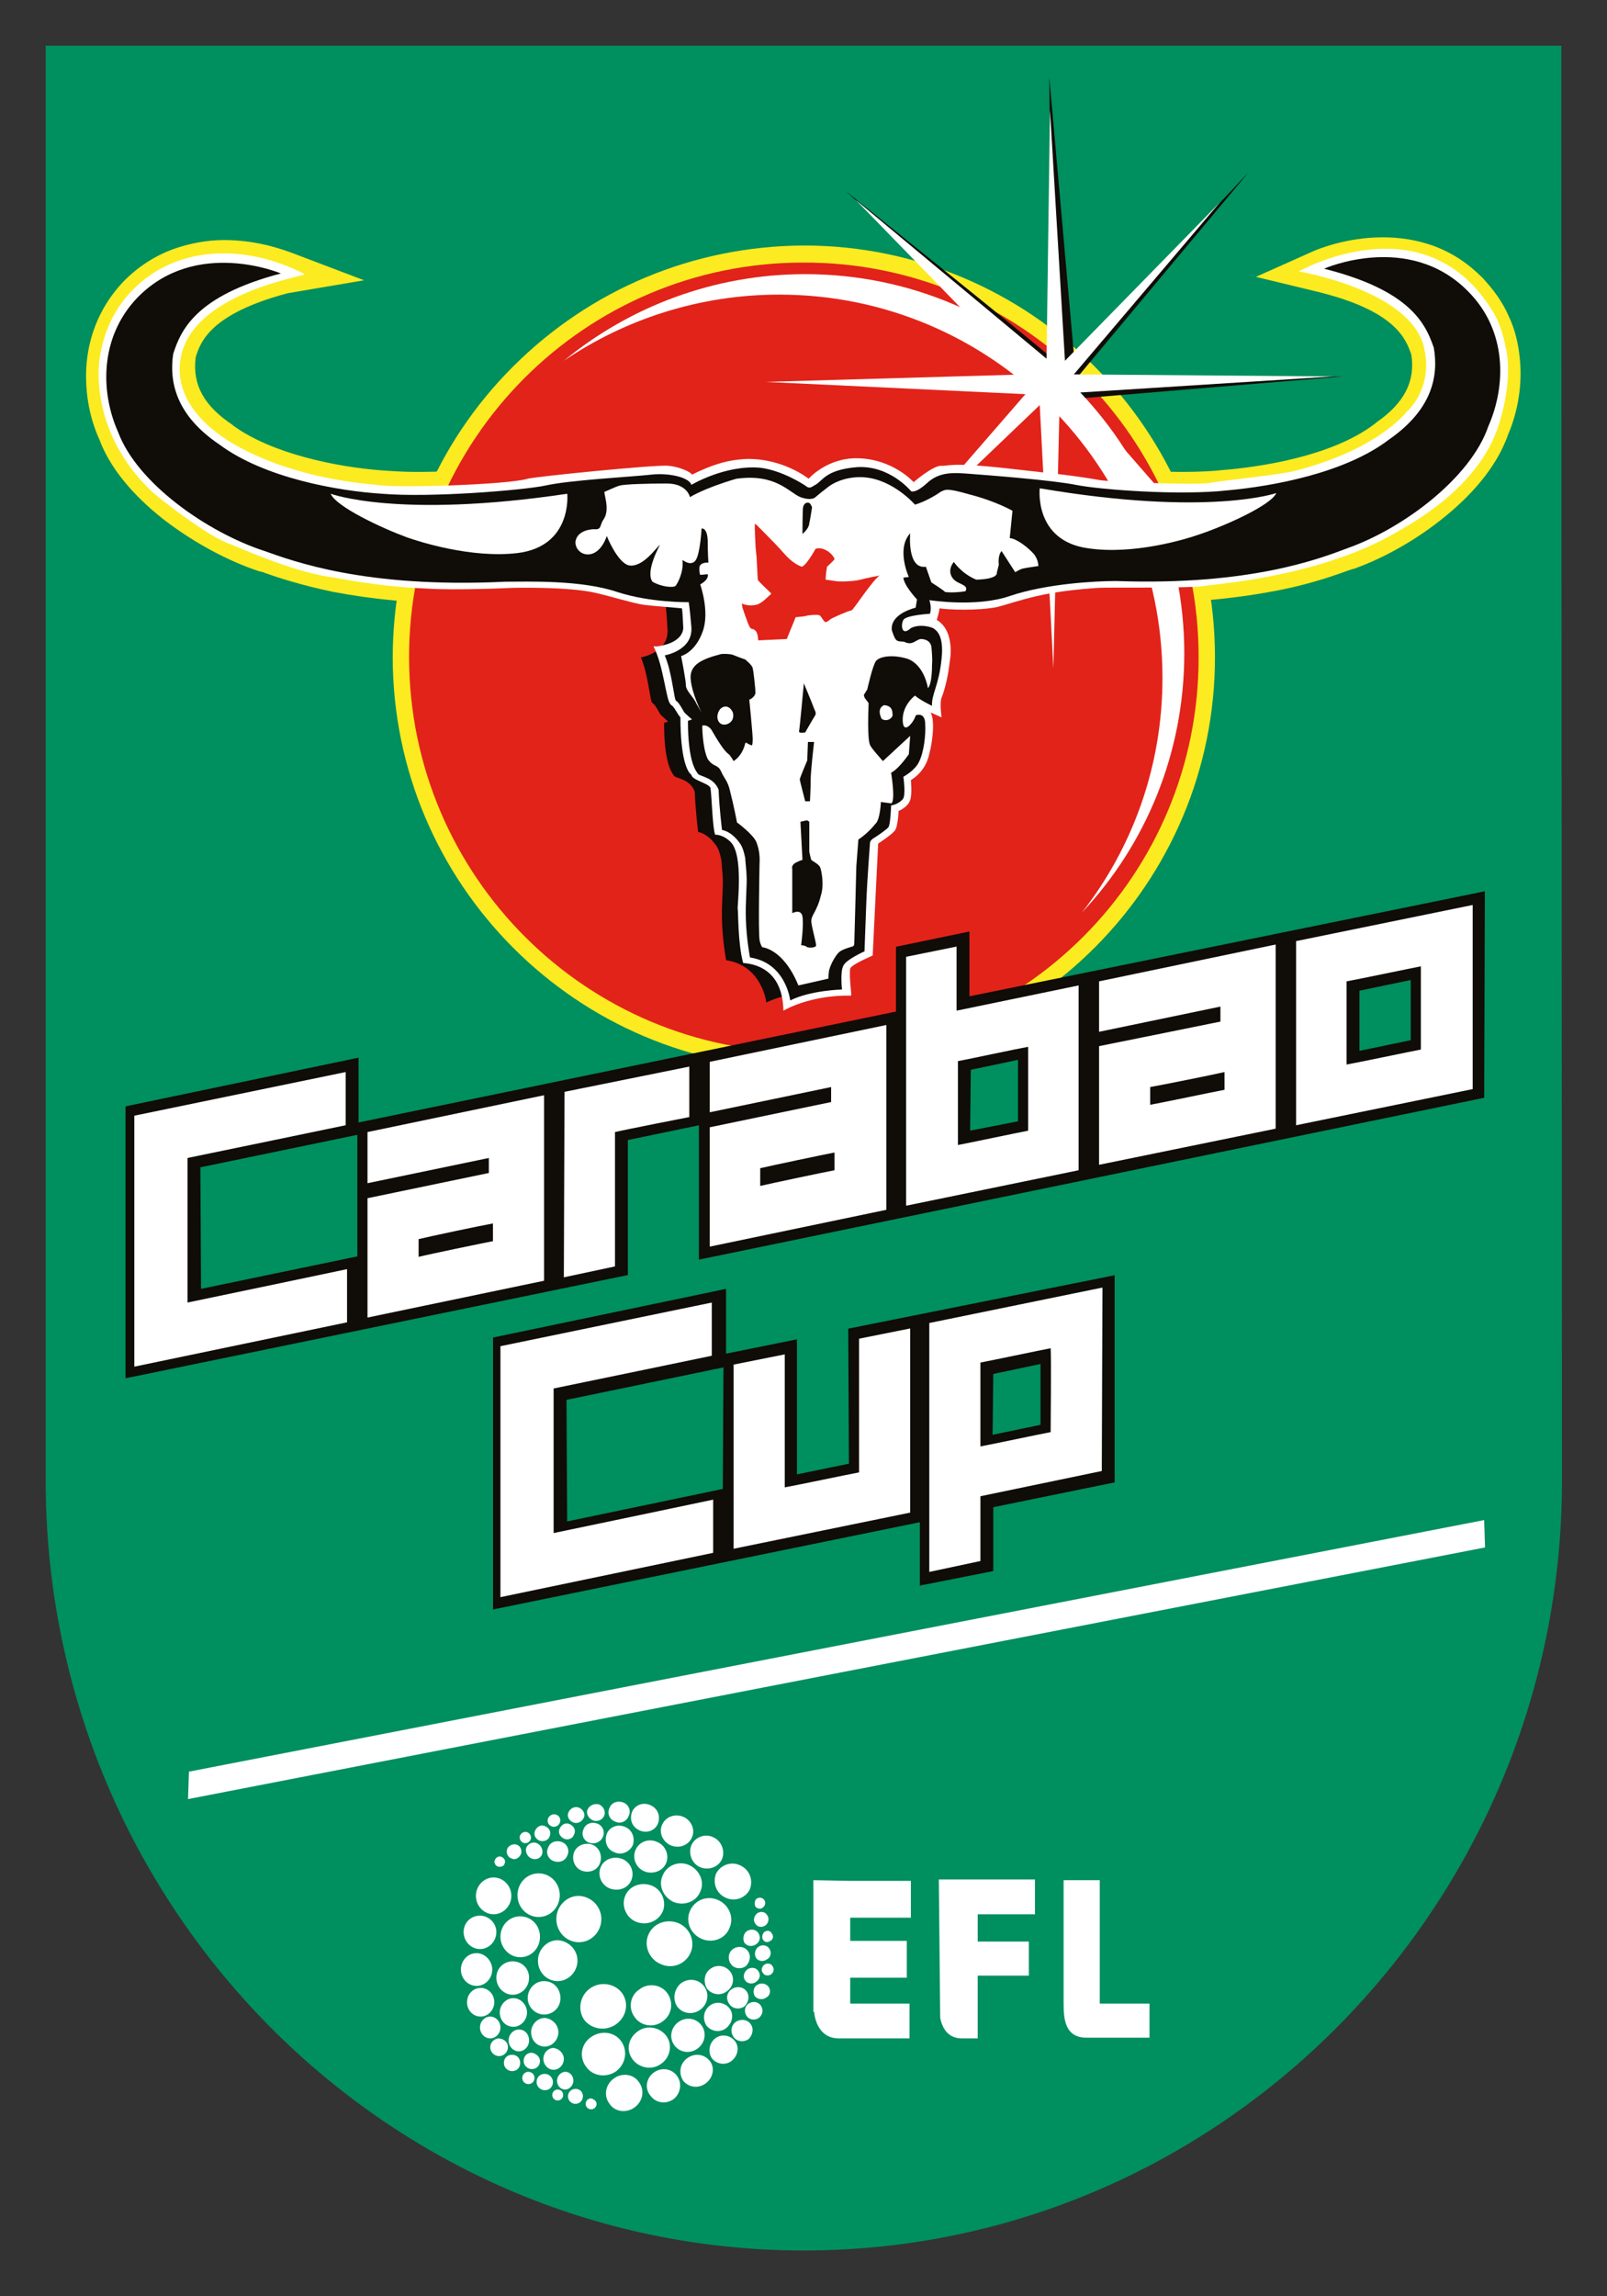 <?xml version="1.0" encoding="utf-8"?>
<!-- Generator: Adobe Illustrator 27.7.0, SVG Export Plug-In . SVG Version: 6.00 Build 0)  -->
<svg version="1.1" id="Layer_1" xmlns="http://www.w3.org/2000/svg" xmlns:xlink="http://www.w3.org/1999/xlink" x="0px" y="0px"
	 viewBox="0 0 235.7 336.7" style="enable-background:new 0 0 235.7 336.7;" xml:space="preserve">
<rect x="0" y="0" width="235.7" height="336.7" fill="#333333" stroke="none"/>
<style type="text/css">
	.st0{fill:#008F5E;}
	.st1{fill:#FCEB20;}
	.st2{fill:#E2231A;}
	.st3{fill:#100C08;}
	.st4{fill:#FFFFFF;}
	.st5{fill:none;stroke:#100C08;stroke-width:0.174;stroke-miterlimit:10;}
	.st6{fill:none;stroke:#FFFFFF;stroke-miterlimit:10;}
</style>
<g>
	<g>
		<path class="st0" d="M229,18.5l0-11.8H6.7v11.8c0,29.5,0,197.8,0,198.6C6.7,279.3,56.5,330,117.9,330
			c61.3,0,111.2-50.7,111.2-112.9C229.1,216,229,47.3,229,18.5"/>
	</g>
	<g>
		<path class="st1" d="M111.2,139.1c2.1,0.6,3.9,1.9,5,3.9c0.3,0.6,0.6,1.2,0.7,1.7c1.9-0.7,4-0.9,5.3-1c0-0.1,0-0.1,0-0.2
			c0-1.6,0.2-2.3,0.4-2.7l0,0c0.3-0.6,1-1.2,2.2-1.9c0.3-0.2,0.5-0.3,0.8-0.4c0.1-1.7,0.2-5.6,0.3-7.3c0.1-2.3,0.5-7.6,0.5-7.9
			c0-0.4,0.3-1.1,0.9-1.5l0,0c0.9-0.6,1.7-1.1,1.9-1.4c0.1-0.4,0.2-1.5,0.2-2.5l0-1.2l1.1-0.1c0.1,0,0.5-0.1,0.7-0.3
			c0.1-0.4,0-1.5-0.1-2.4l-0.1-0.9l0.8-0.4c0.4-0.2,1.4-0.9,1.8-1.7c0.4-0.9,0.7-2.5,0.8-4c-0.5,0.5-1,0.7-1.5,0.7
			c-0.4,0-1.6-0.2-1.7-2.2c-0.2-2.9,2.2-4.7,2.3-4.8l0.8-0.6l0.8,0.7c0.2,0.2,0.4,0.3,0.7,0.5c0.1-0.2,0.1-0.5,0.2-0.8
			c0.3-1,0.7-2.3,0.9-4.3l0,0c0.3-2.5-0.3-3-0.6-3.2c0,0,0,0-0.1-0.1c-0.2-0.1-0.6-0.2-1-0.2c-0.3,0-0.6,0.1-0.8,0.2
			c-0.5,0.4-1,0.6-1.5,0.6c-0.6,0-1.1-0.3-1.4-0.8c-0.5-0.8-0.3-2,0-2.7l0,0c0.4-0.7,1.2-1.1,3-1.4c0.3,0,0.6-0.1,0.8-0.1
			c0-0.2-0.1-0.3-0.1-0.3l-1-2.2l2.4,0.4c0,0,2.1,0.3,4.7,0.3c2.6,0,4.8-0.3,6.5-0.9c5.9-2.1,13.7-2.3,16-2.3h0h0
			c1.4,0,2.9,0.1,4.2,0.1c16.1,0,25-3.2,28.8-4.6c0.2-0.1,0.3-0.1,0.4-0.2l0,0c4-1.4,8.4-3.9,12.1-6.9c3.9-3.3,6.8-6.9,7.9-10.2l0,0
			l0,0c2.1-4.9,2.6-12.6-2.9-18.2c-3-3.1-6.9-4.6-11.4-4.6c-1.6,0-3.1,0.2-4.3,0.4c3.8,1.3,6.7,2.8,8.8,4.8c2.4,2.2,3.3,4.4,4,6.4
			l0,0.1l0,0.1c0.4,2.6,0.2,5-0.7,7.3c-1.1,2.7-3.2,5.2-6.3,7.4c-7.4,5.7-19.4,7.3-24.3,7.7c-1.9,0.2-4.2,0.3-6.8,0.3
			c-6.1,0-13.1-0.6-15.9-1.1c-2.8-0.5-9.6-1.1-13.3-1.4c-0.8-0.1-1.5-0.1-1.9-0.2c-0.8-0.1-1.5-0.1-2.2-0.1c-1.5,0-2.5,0.3-3.4,1.2
			l0,0c-1.1,1-2,1.5-2.9,1.5c-0.5,0-0.9-0.2-1.2-0.5l0,0c0,0-2.5-3-6.3-3c-0.2,0-0.4,0-0.6,0c-3,0.2-3.9,1-4.6,1.7
			c-0.3,0.3-0.7,0.6-1.2,0.9c-0.4,0.2-0.8,0.4-1.3,0.4c-0.6,0-1-0.3-1.3-0.5c-0.2-0.1-3-1.9-6-2.4c-0.3,0-0.7,0-1,0
			c-4.4,0-8.3,2.3-8.4,2.3l-1.5,0.9l-0.4-1.5c-0.3-0.3-1.5-0.7-3.4-0.7c-0.4,0-0.8,0-1.1,0.1c-0.8,0.1-2.2,0.2-3.9,0.3
			c-3.8,0.3-9.1,0.7-11.5,1.2c-2.7,0.6-11.7,1.4-19.1,1.4c-2,0-3.8-0.1-5.2-0.2c-2.3-0.2-7-0.6-12.1-2c-5.1-1.3-9.3-3.2-12.4-5.5
			c-3.1-2.1-5.3-4.5-6.5-7.3c-0.9-2.2-1.2-4.7-0.8-7.3l0-0.1l0-0.1c0.6-2.1,1.5-4.3,3.9-6.5c2.1-1.9,4.9-3.6,8.7-4.9
			c-1.2-0.2-2.5-0.4-4-0.4c-4.7,0-8.6,1.6-11.7,4.8c-5.4,5.7-4.7,13.3-2.5,18.2l0,0l0,0c1.2,3.2,4.1,6.8,8.3,10
			c3.8,2.9,8.3,5.4,12.4,6.7l0,0c0.2,0.1,0.5,0.2,0.7,0.3c4,1.4,12.4,4.3,27.6,4.3c2.1,0,4.3-0.1,6.5-0.2l0.1,0c0.3,0,0.6,0,0.9,0
			c0.7,0,1.5,0,2.5,0c5.9,0,10.3,0.5,13.5,1.6c4.2,1.4,9,1.4,9.9,1.4h0.2l0.6,0l0.4,0.5c0.2,0.3,0.3,0.6,0.3,1.1
			c0.1,0.6,0.2,1.7,0.3,3.2c0.2,1.9-0.7,3.5-2.4,4.6c-0.4,0.2-0.7,0.4-1.1,0.5c0.1,0.3,0.2,0.7,0.3,1.1c0.3,1,0.4,2,0.6,2.9
			c0.1,0.4,0.2,0.8,0.2,1.1c0.4,0.4,0.7,0.9,0.9,1.3c0.1,0.2,0.2,0.3,0.3,0.4c0.2,0.2,0.6,0.5,0.8,0.7l2,1.4l-2.1,0.7
			c0,2.3,0.3,4.8,1.1,6c0.1,0,0.2,0.1,0.3,0.1c0.8,0.3,2.4,0.9,3,2.7l0.1,0.2l0,0.2c0.1,1.9,0.3,3.9,0.4,5c1.3,0.6,2.1,1.7,2.4,2
			c0.7,0.9,1,2,1.1,2.8l0,0.1c0,0.1,0,0.4,0.1,0.8c0.1,0.6,0.1,1.4,0.2,1.7l0,0c0.1,0.6,0,1.5,0,2.7c-0.1,1.2-0.1,2.6-0.1,3.9
			C110.8,136.4,111.1,138.2,111.2,139.1 M114.9,148.4l-0.2-1.8c0-0.2-0.6-4.5-4.8-5.2l-0.9-0.1l-0.2-0.9c0-0.1-0.6-2.8-0.6-5.8
			c0-1.4,0-2.9,0.1-4.1c0-1,0.1-1.8,0.1-2.3c0-0.3-0.1-1.1-0.2-1.7c0-0.3-0.1-0.6-0.1-0.8c-0.1-0.8-0.3-1.3-0.6-1.6l-0.1-0.1l0-0.1
			c-0.2-0.3-0.9-1.1-1.7-1.2l-0.9-0.2l-0.1-0.9c0-0.1-0.3-3.1-0.5-5.8c-0.2-0.5-0.7-0.7-1.4-1c-0.5-0.2-0.9-0.3-1.2-0.7l0,0
			c-0.5-0.6-1.8-2.2-1.8-8.6v-0.2c-0.1-0.1-0.1-0.1-0.2-0.2l0,0c-0.2-0.2-0.3-0.5-0.5-0.8c-0.1-0.2-0.4-0.7-0.5-0.8l-0.3-0.2
			l-0.2-0.3c-0.2-0.3-0.3-0.8-0.5-1.9c-0.1-0.8-0.3-1.8-0.6-2.7l0,0c-0.2-0.9-0.6-2-0.6-2l-0.6-1.5l1.6-0.2c0.1,0,0.9-0.2,1.6-0.6
			c1.1-0.7,1.2-1.6,1.2-2.2c-0.1-1.2-0.2-1.9-0.2-2.4c-1.9-0.1-6-0.3-9.8-1.6l0,0c-2.9-1-7-1.4-12.7-1.4c-0.9,0-1.8,0-2.4,0
			c-0.3,0-0.6,0-0.9,0c-2.2,0.1-4.4,0.2-6.6,0.2c-6.7,0-13-0.6-18.6-1.7c-4.7-0.9-7.9-2.1-9.9-2.7c-0.3-0.1-0.5-0.2-0.7-0.2
			c-4.4-1.4-9.2-4-13.2-7.1c-3.2-2.5-7.3-6.4-9.1-11.1c-1.4-3.2-2.1-6.8-1.8-10.3c0.4-4.1,2-7.8,4.8-10.7c1.9-2,4.2-3.5,6.7-4.4
			c2.1-0.8,4.4-1.1,6.8-1.1c5,0,8.8,1.6,9,1.7l3.4,1.4l-3.5,0.9c-12.5,3.3-14.1,8.2-14.9,10.9c-0.7,4.8,1.3,8.7,6.2,12l0.1,0
			c5.9,4.4,15.8,6.4,23.1,6.9l0,0c1.4,0.1,3.1,0.2,5,0.2c7,0,16-0.8,18.6-1.4c2.5-0.5,7.9-0.9,11.8-1.2c1.6-0.1,3-0.2,3.8-0.3
			c0.5-0.1,0.9-0.1,1.4-0.1c0.7,0,3.4,0.1,4.9,1.2c1.6-0.8,5-2.2,8.7-2.2c0.4,0,0.9,0,1.3,0.1l0.1,0c3.5,0.5,6.6,2.5,7,2.8l0,0l0,0
			c0.2-0.1,0.4-0.3,0.7-0.5c0.9-0.9,2.2-2,6.1-2.3c0.3,0,0.5,0,0.8,0c3.9,0,6.7,2.4,7.8,3.4c0.2-0.1,0.5-0.3,0.9-0.7
			c1.8-1.7,3.7-1.9,5.1-1.9c0.8,0,1.6,0.1,2.4,0.1h0c0.5,0,1.1,0.1,1.9,0.2c3.7,0.3,10.6,0.9,13.5,1.5c2.3,0.4,8.9,1,15.4,1
			c2.5,0,4.7-0.1,6.5-0.3l0,0c4.6-0.4,16.1-1.9,23-7.2l0.1,0c4.8-3.3,6.8-7.3,6-12.1c-0.9-2.7-2.6-7.5-15.1-10.6l-3.6-0.9l3.4-1.5
			c0.2-0.1,4.2-1.8,9.3-1.8c2.4,0,4.6,0.4,6.6,1.1c2.5,0.9,4.7,2.3,6.6,4.3c1.5,1.5,2.7,3.2,3.5,5.1c0.8,1.7,1.3,3.6,1.5,5.5
			c0.4,3.4-0.2,7.1-1.6,10.3c-1.7,4.8-5.6,8.7-8.7,11.2c-3.9,3.2-8.6,5.9-12.8,7.4c-0.1,0.1-0.3,0.1-0.4,0.2
			c-2,0.7-5.3,1.9-10.2,2.9c-5.8,1.2-12.4,1.8-19.5,1.8h0c-1.4,0-2.8,0-4.3-0.1c-1.6,0-9.5,0.2-15.1,2.2c-2,0.7-4.4,1-7.3,1
			c-1.3,0-2.5-0.1-3.4-0.2c0,0.3-0.1,0.6-0.2,0.9l-0.2,0.6c0.2,0.1,0.4,0.3,0.5,0.4c0,0,0,0,0,0c0.8,0.7,1.8,2,1.4,5.4
			c-0.2,2.3-0.7,3.8-1,4.8c-0.2,0.8-0.4,1.3-0.4,1.8l0.1,2.1l-1.5-0.7c0.2,0.4,0.3,0.8,0.3,1.4c0,1.5-0.2,4.4-1.1,6.1l0,0
			c-0.5,1.1-1.5,1.8-2.1,2.3c0,0.2,0,0.5,0.1,0.7c0.1,1.4-0.1,2.2-0.5,2.7c-0.4,0.5-1,0.9-1.4,1.1c0,0.2,0,0.4,0,0.6
			c-0.1,1.6-0.3,2.1-0.6,2.4c-0.3,0.4-1.1,1-2.4,1.8c-0.1,1.2-0.4,5.6-0.5,7.5c-0.1,2.2-0.3,8-0.3,8.1l0,0.8l-0.7,0.3
			c-1.1,0.5-2.2,1.2-2.5,1.5c-0.1,0.4-0.2,1.7,0,2.8l0.1,1.4l-1.4,0c0,0-4.3,0.1-7,1.4L114.9,148.4z"/>
	</g>
	<g>
		<path class="st1" d="M133.2,91.1c-0.1,0.1-0.1,0.3-0.1,0.5c0,0,0.1,0,0.1-0.1l0.2-0.2l0.3-0.1c0.5-0.2,1-0.3,1.6-0.3
			c0.1,0,0.1,0,0.2,0l0.1-0.3l0,0c-0.3,0-0.5,0.1-0.7,0.1C133.7,90.8,133.3,91,133.2,91.1 M133.9,103.2c-0.4,0.5-0.8,1.3-0.7,2.3v0
			c0,0,0,0,0,0l1.2-1.2L133.9,103.2z M113,137.7c2.1,0.8,3.8,2.4,4.9,4.4c0.1,0.1,0.1,0.2,0.2,0.3c0.8-0.2,1.6-0.3,2.3-0.4
			c0.1-0.8,0.2-1.4,0.5-2l0,0c0.5-1,1.3-1.8,2.8-2.6c0.1-1.8,0.2-4.8,0.2-6.2c0.1-2.2,0.5-7.4,0.5-7.9c0.1-1.1,0.7-2.2,1.7-2.9
			l0.1-0.1c0.5-0.3,0.9-0.6,1.2-0.8c0-0.4,0.1-0.9,0.1-1.5l0.1-2.9l1.7-0.1c0-0.2,0-0.4-0.1-0.5l-0.3-2.2l2-1.1
			c0.3-0.2,0.9-0.6,1-0.8c0.1-0.1,0.1-0.3,0.2-0.5c-1.4-0.3-2.7-1.6-2.8-3.9c-0.2-3.9,2.8-6.2,3.2-6.4l2.1-1.5l0.2,0.2
			c0.1-0.5,0.2-1.1,0.3-1.8l0-0.1c0.1-0.5,0.1-0.8,0.1-1.1c-0.7,0.4-1.4,0.6-2.1,0.6c-1.3,0-2.4-0.7-3.1-1.8c-0.9-1.5-0.6-3.4,0-4.6
			l0,0c0.6-1.1,1.6-1.6,2.8-2l-1.7-3.5l6,0.9c0,0,2,0.3,4.4,0.3c2.4,0,4.3-0.3,5.8-0.8c6.2-2.2,14.3-2.4,16.6-2.4h0.1l0.1,0
			c1.4,0,2.8,0.1,4.2,0.1c15.8,0,24.4-3.2,28.1-4.5l0,0c0.1-0.1,0.3-0.1,0.4-0.2l0,0c3.8-1.3,8-3.7,11.5-6.6c3.7-3,6.3-6.3,7.3-9.3
			l0-0.1l0-0.1c1.9-4.3,2.3-11.2-2.5-16c-1.7-1.7-3.6-2.9-5.9-3.5c0.6,0.4,1.1,0.8,1.6,1.3c2.7,2.5,3.8,5.1,4.6,7.3l0.1,0.2l0,0.2
			c0.5,2.9,0.2,5.8-0.8,8.3c-1.2,3.1-3.6,5.9-7,8.2c-3.4,2.6-8,4.7-13.8,6.1c-4.5,1.2-8.7,1.7-11.5,1.9c-1.9,0.2-4.3,0.3-7,0.3
			c-6.2,0-13.4-0.6-16.2-1.1c-2.7-0.5-9.5-1.1-13.1-1.4c-0.8-0.1-1.5-0.1-1.9-0.2c-0.8-0.1-1.5-0.1-2.1-0.1c-1.1,0-1.6,0.2-2,0.7
			l-0.1,0.1c-1,0.8-2.4,2-4.1,2c-1.1,0-2-0.4-2.7-1.2l-0.1-0.1c-0.1-0.1-2.1-2.3-4.8-2.3c-0.1,0-0.3,0-0.4,0
			c-2.4,0.2-2.9,0.6-3.4,1.2c-0.4,0.4-0.9,0.8-1.6,1.2c-0.4,0.2-1.2,0.7-2.2,0.7c-1.2,0-2-0.6-2.4-0.9c-0.2-0.1-2.6-1.7-5.1-2.1
			c-0.2,0-0.5,0-0.8,0c-3.8,0-7.4,2-7.4,2.1L99.2,76l-0.8-3.1c-0.4-0.1-1-0.2-1.8-0.2c-0.3,0-0.6,0-0.9,0.1
			c-0.8,0.1-2.3,0.2-3.9,0.3c-3.8,0.3-9,0.7-11.2,1.2c-2.8,0.6-11.9,1.4-19.5,1.4c-2.1,0-3.9-0.1-5.4-0.2c-2.4-0.2-7.2-0.6-12.4-2
			c-5.3-1.4-9.7-3.3-13-5.8c-3.4-2.3-5.8-5-7.1-8.1c-1.1-2.6-1.4-5.4-1-8.3l0-0.2l0.1-0.2c0.7-2.2,1.7-4.8,4.4-7.3
			c0.5-0.5,1-0.9,1.6-1.3c-2.2,0.7-4.2,1.9-5.8,3.6c-4.7,5-4.1,11.8-2.2,16.1l0,0.1l0,0.1c1.1,2.9,3.8,6.2,7.6,9.2
			c3.6,2.8,7.9,5.1,11.8,6.4l0,0c0.2,0.1,0.5,0.2,0.7,0.3c3.9,1.4,12.1,4.2,27,4.2c2.1,0,4.2-0.1,6.4-0.2l0.1,0c0.3,0,0.5,0,0.9,0
			c0.7,0,1.6,0,2.5,0c6.1,0,10.8,0.5,14.1,1.6c3.9,1.3,8.5,1.4,9.3,1.4h0.1l1.6,0l1,1.3c0.6,0.7,0.6,1.4,0.7,2.1
			c0.1,0.6,0.2,1.7,0.3,3.2c0.2,2.6-0.9,4.8-3.2,6.3c0.2,0.9,0.4,1.8,0.5,2.6c0,0.2,0.1,0.4,0.1,0.5c0.4,0.4,0.6,0.9,0.8,1.2
			c0,0,0.1,0.1,0.1,0.2c0.1,0.1,0.3,0.2,0.4,0.4l5.1,3.6l-4.3,1.5c0.1,1.7,0.3,2.6,0.5,3c1.1,0.4,2.9,1.4,3.7,3.7l0.2,0.4l0,0.5
			c0.1,1.4,0.2,2.8,0.3,3.9c1.1,0.7,1.8,1.6,2.1,2c1,1.3,1.3,2.7,1.5,3.7l0,0.2c0,0.1,0,0.4,0.1,0.8c0.1,0.6,0.1,1.4,0.2,1.7l0,0.1
			c0.1,0.8,0,1.7,0,2.9c-0.1,1.2-0.1,2.5-0.1,3.8C112.7,135.7,112.8,136.8,113,137.7 M113.3,151.4l-0.4-4.6c0-0.1-0.1-0.9-0.6-1.7
			c-0.6-1-1.4-1.6-2.6-1.8l-2.2-0.3l-0.4-2.2c0-0.1-0.6-3-0.7-6.1c0-1.5,0-3,0.1-4.2c0-0.8,0.1-1.7,0.1-2.1c0-0.4-0.1-1.1-0.2-1.7
			l0-0.1c0-0.3,0-0.5-0.1-0.6c-0.1-0.5-0.2-0.6-0.2-0.7l-0.1-0.2l-0.1-0.1c-0.1-0.1-0.3-0.3-0.4-0.4l-2.3-0.4l-0.3-2.4
			c0-0.3-0.3-2.6-0.4-5.1c-0.1,0-0.1-0.1-0.2-0.1c-0.6-0.2-1.4-0.5-2.1-1.3l0,0c-0.3-0.4-0.9-1.1-1.4-2.8c-0.5-1.6-0.8-3.8-0.8-6.5
			c-0.2-0.2-0.3-0.5-0.4-0.7c-0.1-0.1-0.1-0.2-0.2-0.3l-0.5-0.3l-0.4-0.8c-0.3-0.6-0.4-1.2-0.6-2.5c-0.1-0.8-0.3-1.7-0.5-2.6l0-0.1
			c-0.1-0.6-0.4-1.4-0.5-1.7l-1.5-3.7l3.9-0.6c0.2,0,0.6-0.2,0.9-0.4c0.2-0.1,0.3-0.2,0.3-0.2s0,0,0-0.2c0-0.3,0-0.5-0.1-0.7
			c-2.3-0.2-5.5-0.6-8.6-1.6l0,0c-2.7-0.9-6.6-1.3-12.1-1.3c-0.9,0-1.7,0-2.4,0c-0.3,0-0.6,0-0.8,0c-2.3,0.1-4.5,0.2-6.6,0.2
			c-6.9,0-13.2-0.6-19-1.7c-4.8-1-8.1-2.1-10.1-2.8l0,0c-0.2-0.1-0.5-0.2-0.7-0.2c-4.6-1.5-9.6-4.2-13.8-7.4
			c-3.4-2.6-7.8-6.8-9.7-11.9c-1.6-3.5-2.2-7.4-1.9-11.2c0.4-4.5,2.2-8.6,5.3-11.9c2.1-2.2,4.7-3.9,7.5-4.9c2.3-0.8,4.8-1.3,7.4-1.3
			c5.3,0,9.3,1.7,9.7,1.8l10.8,4.1l-11.2,1.9c-11.3,3-12.8,7.1-13.5,9.4c-0.5,4,1.2,7.1,5.4,9.9l0.1,0.1c5.6,4.1,15.1,6.1,22.1,6.6
			l0.1,0c1.3,0.1,2.9,0.2,4.8,0.2c6.8,0,15.7-0.8,18.2-1.3c2.6-0.5,8.1-1,12-1.3h0c1.6-0.1,3-0.2,3.7-0.3c0.5-0.1,1.1-0.1,1.6-0.1
			c1,0,3.2,0.1,5,1c2-0.9,5.1-1.9,8.6-1.9c0.5,0,1,0,1.5,0.1l0.2,0c2.7,0.4,5.1,1.6,6.5,2.4c0.5-0.4,1.1-0.9,2-1.3
			c1.3-0.6,2.9-1,4.9-1.1c0.3,0,0.6,0,0.9,0c3.5,0,6.2,1.6,7.8,2.9c2.1-1.8,4.4-2,6-2c0.9,0,1.7,0.1,2.6,0.2l0,0
			c0.5,0,1.2,0.1,1.9,0.2c3.7,0.3,10.7,0.9,13.7,1.5c2.2,0.4,8.7,1,15,1c2.5,0,4.6-0.1,6.3-0.3l0.1,0c4.5-0.4,15.5-1.8,22-6.8
			l0.1-0.1c4.2-2.9,5.8-6.1,5.2-10c-0.8-2.3-2.3-6.4-13.7-9.2l-9.1-2.2l8.5-3.8c0.5-0.2,4.7-2,10.1-2c2.6,0,5,0.4,7.3,1.2
			c2.8,1,5.2,2.6,7.3,4.7c1.6,1.7,3,3.6,3.9,5.7c0.9,1.9,1.4,4,1.6,6.1c0.4,3.7-0.2,7.7-1.7,11.2c-1.8,5.2-6,9.4-9.2,12
			c-4,3.3-8.9,6.1-13.4,7.7c-0.1,0-0.3,0.1-0.4,0.1l0,0c-2,0.7-5.4,2-10.4,3c-6,1.2-12.7,1.9-19.9,1.9c-1.4,0-2.9,0-4.3-0.1
			c-1.6,0-9.1,0.2-14.5,2.1c-2.2,0.8-4.8,1.1-7.9,1.1c-0.2,0-0.4,0-0.7,0c0.8,1.4,1,3.2,0.8,5.4c-0.2,2.5-0.7,4.2-1.1,5.2
			c-0.2,0.5-0.3,1-0.3,1.1l0.4,5.3l-1.5-0.7c-0.1,1.7-0.4,3.8-1.2,5.3l0,0c-0.5,0.9-1.2,1.7-1.8,2.3c0.1,1.3,0,2.7-0.9,3.8
			c-0.3,0.4-0.7,0.7-1.1,1c-0.1,1.4-0.4,2.3-1.1,3.1c-0.3,0.3-0.7,0.8-2,1.6c-0.1,1.8-0.3,5-0.4,6.5c-0.1,2-0.2,6.7-0.3,8.1
			l-0.1,2.1l-1.8,0.8c-0.6,0.3-1.1,0.5-1.5,0.8c0,0.4,0,1,0.1,1.6l0.3,3.5l-3.5,0.1c-1.1,0-4.3,0.3-6.2,1.2L113.3,151.4z"/>
	</g>
	<g>
		<path class="st2" d="M60,96.5c-0.1-32,25.8-58,57.8-58c32-0.1,58,25.8,58,57.8c0.1,32-25.8,58-57.8,58
			C86.1,154.4,60.1,128.5,60,96.5"/>
	</g>
	<g>
		<path class="st1" d="M118,40.9h-0.1c-14.8,0-28.8,5.8-39.2,16.3C68.2,67.7,62.4,81.7,62.4,96.5c0.1,30.6,25,55.4,55.5,55.4h0.1
			c30.6-0.1,55.5-25,55.4-55.6C173.4,65.7,148.5,40.9,118,40.9 M117.9,156.7c-33.2,0-60.2-27-60.3-60.2c0-16.1,6.2-31.3,17.6-42.7
			c11.4-11.4,26.5-17.7,42.6-17.8h0.1c33.2,0,60.2,27,60.3,60.2c0.1,33.3-26.9,60.4-60.2,60.4H117.9z"/>
	</g>
	<g>
		<path class="st2" d="M60,96.5c-0.1-32,25.8-58,57.8-58c32-0.1,58,25.8,58,57.8c0.1,32-25.8,58-57.8,58
			C86.1,154.4,60.1,128.5,60,96.5"/>
	</g>
	<g>
		<polygon class="st3" points="158.7,58.4 196.9,55.2 156.7,55.9 		"/>
	</g>
	<g>
		<path class="st4" d="M114.3,43.2c31,0,56.2,25.1,56.2,56.2c0,13-4.4,24.9-11.8,34.4c9.3-9.9,15-23.3,15-38
			c0-30.7-24.9-55.6-55.6-55.6c-13.4,0-25.8,4.8-35.4,12.7C91.7,46.8,102.6,43.2,114.3,43.2"/>
	</g>
	<g>
		<polygon class="st3" points="157.7,55.7 183.1,25.3 156.1,54 		"/>
	</g>
	<g>
		<path class="st3" d="M153.9,52.2C151,49.6,124,28,124,28s26.3,23.4,28.8,26L153.9,52.2z"/>
	</g>
	<g>
		<polygon class="st3" points="153.9,11.3 154.3,52.9 157.7,54.1 		"/>
	</g>
	<g>
		<polygon class="st4" points="154,16.1 153.5,52.6 125.5,29.3 150.4,54.9 112.3,56 150.4,57.8 131.9,79.1 152.5,59.4 154.5,98 
			155.4,59.7 174.8,77.2 157.7,57.6 195.6,55.2 157.5,54.9 178.9,29.7 156.2,52.9 		"/>
	</g>
	<g>
		<path class="st3" d="M97.6,88.6c0,0,0.1,0.1,0.3,3.6c0.3,3.5-3.9,4.2-3.9,4.2s0.5,1.2,0.7,2.2c0.5,2,0.7,4,0.9,4.4
			c0.6,0.4,1,1.4,1.3,1.8c0.4,0.4,1.1,1,1.1,1l-0.6,0.2c0,6.1,1.2,7.4,1.5,7.8c0.4,0.4,2.3,0.4,3,2.3c0.1,2.8,0.5,5.9,0.5,5.9
			c1.5,0.3,2.5,1.8,2.5,1.8c0.5,0.6,0.7,1.4,0.9,2.3c0,0.3,0.2,2.1,0.2,2.6c0.1,1.2-0.2,3.9-0.1,6.5c0.1,2.9,0.6,5.6,0.6,5.6
			c5.3,0.8,5.9,6.2,5.9,6.2c3-1.5,7.6-1.6,7.6-1.6s-0.3-2.6,0.2-3.5c0.4-0.9,3.1-2.1,3.1-2.1s0.2-5.8,0.3-8.1
			c0.1-2.3,0.5-7.8,0.5-7.8s0-0.3,0.3-0.5c0.8-0.5,2.1-1.4,2.3-1.7c0.3-0.3,0.4-3.2,0.4-3.2s1-0.1,1.7-0.9c0.4-0.5,0-3.3,0-3.3
			s1.7-0.9,2.4-2.2c0.7-1.4,1-3.9,0.9-5.5c0-1.5-0.9-1.5-1.3-1.3c-0.1,0.7-1.8,3.1-1.9,0.8c-0.1-2.3,1.8-3.7,1.8-3.7
			c0.8,0.7,2.5,1.5,2.5,1.5c-0.1-1.7,1-2.9,1.4-6.9c0.4-3.6-0.9-4.2-1.1-4.4c-0.2-0.2-2-0.8-3.4-0.1c-1.4,1.3-1.5-0.5-1.1-1.2
			c0.4-0.7,3.9-0.9,3.9-0.9c0.3-1-0.1-2-0.1-2s6.9,1.1,11.8-0.6c5.3-1.8,12.5-2.2,15.6-2.2"/>
	</g>
	<g>
		<path class="st4" d="M118.6,70.2c0,0,2.7-3.1,7.2-3c5.2,0.1,8.2,3.5,8.2,3.5s2.8-2.4,4-2.4c1.2,0.1,0.9-0.6,9.9,0.4
			c4.2,0.5,9,0.9,13.4,1.7c0.8,0.2,14,0.8,16.2,0.4c1.6-0.3,10.2-1.2,12.2-1.7c12.4-3.1,16.6-8.7,16.6-8.7s4.1-3.4,2.5-9.7
			c-2.2-8.2-18.3-10.9-18.3-10.9s18.8-10.7,28.7,6.3c0.8,1.4,1.3,3.1,1.7,5.1c0.6,2.6,0.3,6.8-1.1,11.2c-3,9.2-12.8,14.4-15.6,16
			c-11.2,6.3-26.5,7.3-27.4,7.5c-1.9,0.4-14.9,0.2-15.7,0.3c-3.2,0.2-6.4,0.6-9,1.2c-2.6,0.6-4.6,1.3-5.8,1.6
			c-2.9,0.6-7.4,0.4-8.5,0.2c0,0.1-0.1,0.7-0.4,1.7c2.8,1.7,1.9,6.1,1.9,6.1s-0.3,3.1-1.2,5.3c-0.3,0.8,0,2.9,0,2.9
			s-1.7-0.8-1.6-0.7c0.8,1.4,0,5.4-0.1,5.6c-0.2,1-0.6,2.9-2.8,4.3c0,0,0.2,2.1-0.1,2.9c-0.3,1-1.6,1.6-1.7,1.6
			c-0.1,2-0.4,2.7-0.5,2.8c-0.2,0.5-2.5,2-2.5,2s-0.8,16.2-0.8,16.4c-0.1,0.1-2.9,1.2-3.3,1.9c-0.2,1.5,0.3,4,0.1,4
			c-3.6-0.1-7.4,0.8-9.9,2.2c-0.1-7-5.6-6.9-5.9-7c-0.8-2.9-0.7-7.6-0.8-7.9c-0.1-0.3,0.9-7.8-1-9.8c-0.2-0.2-1.1-1.1-2.3-1.1
			c-0.4-0.9-0.5-5.7-0.7-6.9c-0.4-0.7-2.7-1.1-2.8-1.9c-0.6-0.4-1.6-2.4-1.6-8.4c-0.5-0.6-0.9-1.5-1.2-1.7c-0.1-0.1-0.3-0.2-0.3-0.3
			c-0.6-0.6-1-5.6-2.4-8.3c-0.1-0.2,0.1-0.1,0.4-0.1c4.4-0.6,3.9-3,3.9-3s-0.1-2.6-0.2-2.6c0,0-4.8-0.4-5.5-0.5
			c-1.5-0.2-4.7-1.2-7.3-1.8c-4.1-0.9-12-0.7-12-0.7s-8.3,0.4-12.7,0.1c-7.4-0.3-12.6-1.5-14.1-1.7c-5.7-0.8-14-4.6-14.6-4.8
			c-3.1-1-10.2-6.5-11.5-7.7c-4.6-4.3-6.2-9-6.2-9s-2.2-4.9-1.5-10.5C16.2,41.8,24.9,38.7,26,38.3c9.5-3.4,18.4,1.8,18.7,1.9
			c-0.3,0.4-16.5,2.8-18.2,12.3c-0.1,0.8-1.4,6.2,5.9,11.4c1.1,0.8,8.5,6,22.9,7.2c2.5,0.5,19.1,0,22.1-0.9c1-0.3,18.9-2.1,20.6-1.9
			c1.4,0.1,3.2,0.8,3.5,1.3c4.2-2.1,6.5-2.2,8-2.3C114.9,67.2,118.6,70.2,118.6,70.2"/>
	</g>
	<g>
		<path class="st3" d="M215.3,42.7c-8.7-8.8-21.1-3.3-21.1-3.3c12.7,3.2,14.9,8.1,16.1,11.6c0.7,4.1-0.2,9-6.5,13.4
			c-6.5,5-17.2,6.9-23.7,7.5c-7.1,0.8-18.8-0.1-22.3-0.8c-3.5-0.7-12.7-1.4-15.3-1.6c-2.6-0.2-4.7-0.4-6.6,1.4
			c-1.8,1.6-2.3,1.1-2.3,1.1s-3.1-3.8-7.9-3.5c-4.8,0.4-5,2.1-6.3,2.7c-0.6,0.4-0.8,0.4-1.3,0c-0.6-0.4-3.5-2.2-6.5-2.6
			c-5.2-0.5-10.2,2.5-10.2,2.5c-0.3-1.1-3.3-1.8-5.9-1.5c-2.6,0.3-12,0.8-15.5,1.6c-3.4,0.7-16.9,1.8-24,1.2
			c-6.4-0.4-17.2-2.3-23.8-7.2c-6.4-4.3-7.4-9.2-6.8-13.3c1.1-3.4,3.2-8.5,15.8-11.8c0,0-12.5-5.3-21.1,3.6
			c-5.6,5.9-5.3,14-2.8,19.6c2.8,7.6,13.2,14.8,21.5,17.5c4,1.4,14.6,5.5,35.3,4.5c3.1,0,11.1-0.3,16.4,1.5
			c4.9,1.6,10.5,1.5,10.5,1.5s0.1,0.1,0.4,3.6c0.3,3.5-3.9,4.2-3.9,4.2s0.5,1.2,0.7,2.2c0.5,2,0.7,4,0.9,4.4c0.6,0.4,1,1.4,1.3,1.8
			c0.4,0.4,1.1,1,1.1,1l-0.6,0.2c0,6.1,1.2,7.4,1.5,7.8c0.4,0.4,2.3,0.5,3,2.3c0.1,2.8,0.5,5.9,0.5,5.9c1.5,0.3,2.5,1.8,2.5,1.8
			c0.5,0.6,0.7,1.4,0.9,2.3c0,0.3,0.2,2.1,0.2,2.6c0.1,1.2-0.2,3.9-0.1,6.5c0.1,2.9,0.6,5.5,0.6,5.5c5.3,0.8,5.9,6.3,5.9,6.3
			c3-1.5,7.6-1.6,7.6-1.6s-0.3-2.6,0.2-3.5c0.4-0.9,3.1-2.1,3.1-2.1s0.2-5.8,0.3-8.1c0.1-2.3,0.5-7.8,0.5-7.8s0-0.3,0.4-0.6
			c0.8-0.5,2.1-1.4,2.3-1.7c0.3-0.3,0.4-3.2,0.4-3.2s1-0.1,1.7-0.9c0.5-0.5,0.1-3.3,0.1-3.3s1.7-0.9,2.3-2.2c0.7-1.4,1-3.9,0.9-5.5
			c0-1.5-0.9-1.5-1.4-1.3c-0.1,0.7-1.8,3.1-1.9,0.8c-0.1-2.3,1.8-3.7,1.8-3.7c0.8,0.7,2.5,1.5,2.5,1.5c-0.1-1.7,1-2.9,1.4-6.9
			c0.4-3.6-0.9-4.2-1.1-4.4c-0.2-0.2-2-0.8-3.4-0.1c-1.4,1.3-1.5-0.5-1.1-1.2c0.4-0.7,3.9-0.9,3.9-0.9c0.3-1-0.1-2-0.1-2
			s6.9,1.1,11.8-0.6c5.3-1.8,12.5-2.2,15.6-2.2c19.7,0.7,29.9-3.3,33.9-4.8c8.2-2.9,18.1-10.3,20.7-17.9
			C220.9,56.6,221.1,48.5,215.3,42.7"/>
	</g>
	<g>
		<path class="st4" d="M151.6,81.2c-0.7-0.8-2.4-2.2-3.5-2.3l0.4-4c0,0-2.4-1.4-6.3-2.4c-3.5-1-3.5-0.7-4.2-0.4
			c-2,1.4-3.8,1.9-3.8,1.9s-3.1-3.6-7.3-4c-2.2-0.2-4.2,0.5-5.3,1.3c-1.3,1-2,1.6-2,1.6s-0.5,0.6-2.2,0c-1.7-0.7-3.6-3.5-9.4-2.7
			c-4.8,1.4-6.8,2.7-6.8,2.7s-0.4-2-3.4-2c-2.9,0-6.2,0.1-6.9,0.3c-0.7,0.2-1.9,0.8-2.2,0.9c-0.3,0,0.9,2.6-0.2,4.1
			c-0.6,0.9-0.2,1.5-1.4,1.4c0,0-2.5,0-2.7,1.9c0,2,3.2,3.1,4.6-0.9c0,0,1.5,3.8,3.2,4.3c2.1,0.4,4.1-2.7,4.6-3c0,0-2.2,3.9-1.1,5.4
			c1.4,0.8,3.1,0.9,3.4,0.6c0.3-0.4,1.2-2,1-3.8c0,0,1.2,1,1.9,0.1c0.7-0.9,0.9-4.7,0.9-4.7s0.8-0.2,0.9,1.7c0,1.9,0.1,3.3,0.1,3.3
			s-1.1-0.1-1.3,0.6c-0.1,0.7,0.1,1.2,0.1,1.2l1.1-0.1c0,0,0.3,0.7-1.1,1.5c0,0,1.4,3.9,0.4,6.8c-1.1,3.2-3.2,3.7-3.2,3.7
			s0.7,3.5,0.7,4.3c0,0.8,1.2,1.8,1.5,2.6c0.4,0.7,0.8,1.4,0.8,1.4s-1.4-2.7-1.6-4.9c-0.2-2.2,1.8-3,4.5-3.7c0,0,1.3-0.1,1.9,0.2
			c0.7,0.3,1.6,0.6,1.6,0.6s1.1,0.9,1.1,1.3c0.1,0.3,0.4,2.9,0.4,3.6c-0.1,0.7-0.9,1-0.9,1s0.5,5,0.5,5.8c0,0.7-0.1,0.9-0.1,0.9
			s-0.4-0.1-0.7-0.3c-0.2-0.2-0.3,0-0.3,0s-0.3,1.7-1.7,2.6c0,0-0.4-0.7-0.7-1c-0.3-0.2-0.9-0.7-2.5-3.5c0,0-0.5-0.9-1.4-0.7
			c0,0,0,3.2,0.8,4.9c0.9,1.3,1.5,0.7,2,1.9c0.4,0.9,1,1.4,1.3,2.9c0.5,1.9,1,4.5,1,4.5s2.3,1.7,2.8,2.8c0.3,0.7,0.6,1.8,0.5,3.3
			c0,0-0.2,9.8,0,11.1c0.1,0.7,0.4,1.1,0.4,1.1s3.1,0.2,5.3,5.6l4.4-1c0,0,0-0.5,0.1-1.2c0.3-1.2,1.2-2.5,1.5-2.7
			c0.4-0.4,1.9-0.8,1.9-0.8s0.3,0,0.3-0.5c0,0,0.3-10.9,0.3-11.3l0.3-3.9c0,0,1.3-0.8,2.5-2.3c0.7-0.6,0.8-3.2,0.8-3.2l1.5,0.2
			c0,0,0.7,0.1,0-4.5c0,0,0.9-0.3,2.6-2.7l0.2-2.7l-4,3.7c0,0-1.9-2.1-1.9-2.4c-0.1-0.2-0.4-1.1-0.2-6.1l-0.6-0.8l-0.1-0.4l0.5-0.8
			c0,0,0.8-3.6,1.3-4.2c0.5-0.6,2.3-1,4.6-0.3c2.5,0.9,3,4.3,3,4.3s0.6-0.4,0.6-3.4c0.1-1.1-0.1-2.7-0.1-2.7s-0.1-1.1-1.6-1.1
			c-0.8,0.2-1.2,1-2.4,0.4c-1.1-0.1-1.2,0.1-1.8-1.7c-0.2-1.9,2-2.9,3.5-3.3l0.2-1.2c0,0-1.9-2-2-3.2l0.8-0.1c0,0-1.9-4.1,0.2-6.4
			c0,0-0.5,5.3,2.3,4.9l0.8,2.3c0,0,1.9,1.2,2,1.4c0,0,1,0.2,3-0.1c0.4-0.7-0.3-0.9-1.1-1.3c-1.2-0.6-1.5-1.9-0.6-3
			c0,0,1.1,1.7,3.3,2.6c3.3-0.1,3-1,3-1l0.3-1.2c0,0-0.2-1.3,0.4-2l2,3.1c0,0,0.7-0.4,1-0.5c0.3-0.1,2.4-0.4,2.4-0.4
			S152.3,82,151.6,81.2"/>
	</g>
	<g>
		<path class="st3" d="M117.7,78.3c0,0,0-3.7,0.1-4c0.1-0.3,0.3-0.6,0.7-0.6c0.4,0,0.6,0.7,0.6,0.7s-0.3,2-0.4,2.3
			C118.7,77.1,118.4,77.7,117.7,78.3"/>
	</g>
	<g>
		<path class="st3" d="M117.9,100.2c0,0-0.6,6.6-0.7,7c-0.1,0.4,0.9,0.2,0.9,0.2s1.2-2.1,1.4-2.4c0.2-0.3,0.2-0.5-0.1-1.1
			C119.2,103.3,117.9,100.2,117.9,100.2"/>
	</g>
	<g>
		<path class="st3" d="M118.5,108.8l0.9,0c0,0-0.5,4.3-0.5,5.6c0,1.3-0.1,3.1-0.1,3.1h-0.7c0,0-0.8-3.1-0.8-3.2
			c0-0.2,1.1-2.8,1.1-2.8L118.5,108.8z"/>
	</g>
	<g>
		<path class="st3" d="M117.4,120.5c0,0,0.8-0.2,1-0.2c0.2,0.1,0.3,0.2,0.3,0.2l0,4.4c0,0,0.2,1,0.3,1.2c0.2,0.2,1.1,0.6,1.3,1.1
			c0.2,0.5,0.6,2.6,0.1,4.1c-0.6,2.5-1.5,2.9-1.4,3.9c0.1,1,0.7,2.9,0.7,3.5c0,0-0.3,0.4-1.3,0.2c-0.3-0.3-0.9-0.3-0.9-0.3
			s0.4-2.8,0.2-4.2c-0.2-1.2-1.5-0.5-1.5-0.5l0-6.5c0,0-0.2-0.5,0.5-0.9c0.8-0.4,1-0.4,1-0.4L117.4,120.5z"/>
	</g>
	<g>
		<path class="st2" d="M121.3,83.1c0,0,1-0.9,1.1-1.1c0-0.2-0.5-1-1.4-1.4c-0.9-0.4-1.4-0.1-1.4-0.1s-1.3,2.4-2,2.6
			c-1.4-0.5-2.3-1.6-3.1-2.5c-0.8-0.9-3.5-3.6-3.5-3.6l-0.3-0.2c0,0,0,1.3,0.1,2.9c0,0.8,0.2,1.8,0.2,2.7c0.1,1.5,0.1,2.7,0.2,2.7
			c0.1,0.2,1.8,1.8,1.8,1.8s0.2,0.2,0,0.3c-0.2,0.1-1.3,1.4-2.2,1.5c-1,0.2-1.8-0.1-2-0.2l0.1,0.6c0,0,0.8,2.5,1.1,2.9
			c0.3,0.4,0.4,0.1,0.7,0.4c0.5,0.3,0.5,1.5,0.5,1.5l4.2-0.2l1.3-3.2c0,0,1.3-0.1,1.6-0.2c0.2-0.1,1.6-0.2,1.8-0.1
			c0.3,0,0.6,0.8,0.9,1c0.1,0.1,0.5-0.1,0.8-0.4c0.3-0.2,2.5-1.2,3.1-1.3c0.3-0.1,2.9-4.2,4.1-5.1c0,0-1.7,0.3-2.8,0.6
			c-1.1,0.3-3.4,0.3-3.7,0.2c-0.6-0.1-1.4-0.2-1.4-0.2S121.1,84.2,121.3,83.1"/>
	</g>
	<g>
		<path class="st4" d="M106.6,106.2c0,0,1.2-0.3,0.9-1.7c-0.6-1.4-1.9-1-2.2,0.1C105,105.6,105.6,106.5,106.6,106.2"/>
	</g>
	<g>
		<path class="st4" d="M129.7,103.4c0,0-1.2,0.3-0.4,2c0.9,0.6,1.8-0.3,1.6-0.7C130.9,104.2,130.8,103.5,129.7,103.4"/>
	</g>
	<g>
		<path class="st4" d="M48.5,72.4c0,0,9.9,3.7,34.7,0c0,0,0.8,7.7-7.3,8.7c-6.8,0.8-14.5-1.7-16.2-2.3
			C55.9,77.4,49.3,74.3,48.5,72.4"/>
	</g>
	<g>
		<path class="st4" d="M175.8,78.4c-1.7,0.6-9.4,3-16.2,2c-8-1.1-7.1-8.8-7.1-8.8c24.7,4.2,34.7,0.7,34.7,0.7
			C186.4,74.1,179.7,77.1,175.8,78.4"/>
	</g>
	<g>
		<path class="st3" d="M217.7,130.8l-75.6,15.4l0-9.5l-10.6,2.2l0,9.5l-79,16.3l0-9.5l-34,7.1v39.7L92,186.9l0-19.8l10.6-2.2l0,19.7
			l115-23.7L217.7,130.8z M52.5,184.3l-23.1,4.8l-0.1-18l23.2-4.8L52.5,184.3z M149.4,164.5l-7.2,1.4l0.1-9.1l7.1-1.5L149.4,164.5z
			 M199.3,154.2l0-9l7.7-1.6l0,9L199.3,154.2z"/>
	</g>
	<g>
		<path class="st5" d="M217.7,130.8l-75.6,15.4l0-9.5l-10.6,2.2l0,9.5l-79,16.3l0-9.5l-34,7.1v39.7L92,186.9l0-19.8l10.6-2.2l0,19.7
			l115-23.7L217.7,130.8z M52.5,184.3l-23.1,4.8l-0.1-18l23.2-4.8L52.5,184.3z M149.4,164.5l-7.2,1.4l0.1-9.1l7.1-1.5L149.4,164.5z
			 M199.3,154.2l0-9l7.7-1.6l0,9L199.3,154.2z"/>
	</g>
	<g>
		<path class="st4" d="M104.1,155.7l0,7.4c0,0,15.9-3.3,17.8-3.7c0,0.8,0,1.4,0,2.2c-1.9,0.4-17.8,3.7-17.8,3.7l0,17.5l25.9-5.4
			l0-27.1L104.1,155.7z M122.4,169c0,0.9,0,1.7,0,2.6c-1.6,0.3-9.2,1.9-10.9,2.3c0-0.9,0-1.7,0-2.6
			C113.2,170.9,120.8,169.3,122.4,169"/>
	</g>
	<g>
		<path class="st4" d="M161.2,143.9l0,7.4c0,0,15.9-3.3,17.8-3.7c0,0.8,0,1.4,0,2.2c-1.9,0.4-17.8,3.6-17.8,3.6l0,17.4l25.9-5.3v-27
			L161.2,143.9z M179.6,157.2c0,0.9,0,1.7,0,2.6c-1.6,0.3-9.2,1.9-10.9,2.2c0-0.9,0-1.7,0-2.6C170.4,159.1,177.9,157.6,179.6,157.2"
			/>
	</g>
	<g>
		<path class="st4" d="M19.7,200.4l31.2-6.5l0-7.8c0,0-21.4,4.5-23.4,4.9c0-1.9,0-19.3,0-21.2c2-0.4,23.2-4.8,23.2-4.8l0-7.8
			l-31,6.4L19.7,200.4z"/>
	</g>
	<g>
		<path class="st4" d="M53.9,166l0,7.5c0,0,15.9-3.3,17.8-3.7c0,0.8,0,1.4,0,2.2c-1.9,0.4-17.8,3.7-17.8,3.7l0,17.5l25.9-5.4v-27.2
			L53.9,166z M72.3,179.4c0,0.9,0,1.7,0,2.6c-1.6,0.3-9.3,1.9-10.9,2.3c0-0.9,0-1.7,0-2.6C63,181.3,70.6,179.7,72.3,179.4"/>
	</g>
	<g>
		<path class="st4" d="M82.8,160.1l-0.1,27.2l7.5-1.6c0,0,0-17.8,0-19.7c1.7-0.4,10.9-2.2,10.9-2.2l0-7.4L82.8,160.1z"/>
	</g>
	<g>
		<path class="st4" d="M132.9,140.3l0,36.5l25.3-5.2l0-27.1c0,0-16,3.3-17.9,3.7c0-1.7,0-9.4,0-9.4L132.9,140.3z M150.8,153.5
			c0,1.7,0,10.6,0,12.3c-1.6,0.3-8.7,1.8-10.3,2.1c0-1.7,0-10.6,0-12.3C142.1,155.3,149.1,153.8,150.8,153.5"/>
	</g>
	<g>
		<path class="st4" d="M190.1,138l0,27l25.9-5.3l0-27L190.1,138z M208.4,141.7c0,1.7,0,10.5,0,12.2c-1.6,0.3-9.2,1.9-10.9,2.2
			c0-1.7,0-10.5,0-12.2C199.2,143.6,206.8,142,208.4,141.7"/>
	</g>
	<g>
		<path class="st3" d="M163.4,187.1l-38.9,7.8l0.1,19.8l-7.8,1.6l0-19.8l-10.4,2.1l0-9.5l-34,7.1v39.7l91-18.6L163.4,187.1z
			 M106.1,218.4l-23,4.8l-0.1-18l23.2-4.8L106.1,218.4z M152.7,209l-7.2,1.5l0.1-9.1l7.1-1.5L152.7,209z"/>
	</g>
	<g>
		<path class="st5" d="M163.4,187.1l-38.9,7.8l0.1,19.8l-7.8,1.6l0-19.8l-10.4,2.1l0-9.5l-34,7.1v39.7l91-18.6L163.4,187.1z
			 M106.1,218.4l-23,4.8l-0.1-18l23.2-4.8L106.1,218.4z M152.7,209l-7.2,1.5l0.1-9.1l7.1-1.5L152.7,209z"/>
	</g>
	<g>
		<polygon class="st3" points="145.6,220.8 135,223 135,232.4 145.6,230.3 		"/>
	</g>
	<g>
		<polygon class="st5" points="145.6,220.8 135,223 135,232.4 145.6,230.3 		"/>
	</g>
	<g>
		<path class="st4" d="M73.4,234.2l31.2-6.5l0-7.8c0,0-21.4,4.5-23.4,4.9c0-1.9,0-19.3,0-21.2c2-0.4,23.2-4.8,23.2-4.8l0-7.8
			l-31,6.4L73.4,234.2z"/>
	</g>
	<g>
		<path class="st4" d="M161.7,188.8l-25.4,5.2l0,26.7l0,9.8l7.5-1.6c0-1.5,0-7.9,0-9.5l17.8-3.7L161.7,188.8z M154.1,210
			c-1.6,0.3-8.7,1.8-10.3,2.1c0-1.7,0-10.6,0-12.3c1.6-0.3,8.7-1.8,10.3-2.1C154.2,199.4,154.1,208.4,154.1,210"/>
	</g>
	<g>
		<path class="st4" d="M115.1,198.6l-7.5,1.5l0,27l25.9-5.3l0-27l-7.5,1.5l0,7.4c0,1.7,0,10.5,0,12.2c-1.6,0.3-9.2,1.9-10.9,2.2
			c0-1.7,0-10.5,0-12.2L115.1,198.6z"/>
	</g>
	<g>
		<polygon class="st4" points="217.3,226.5 28.1,263.2 28.2,260.2 217.2,223.5 		"/>
	</g>
	<g>
		<polygon class="st6" points="217.3,226.5 28.1,263.2 28.2,260.2 217.2,223.5 		"/>
	</g>
	<g>
		<path class="st4" d="M119.3,275.7v5.4v3.4v5.4v5.1h0.1c0.2,1.9,1.2,3.9,3.6,3.9h10.4v-5.1h-8.7V290h8.3v-5.4h-8.3v-3.4h8.9v-5.4
			h-8.9L119.3,275.7L119.3,275.7z"/>
	</g>
	<g>
		<path class="st4" d="M137.9,295.9c0.4,1.9,1.4,3,3.2,3h2.3v-9.2h7.5v-5h-7.5v-4h8.4v-5.1h-14.1L137.9,295.9z"/>
	</g>
	<g>
		<path class="st4" d="M156,275.7v18.1c0,2.5,0.3,5,3.4,5h9.2v-5h-7.3v-18.1H156z"/>
	</g>
	<g>
		<path class="st4" d="M75,278c0,1.5-1.2,2.7-2.6,2.7c-1.4,0-2.6-1.2-2.6-2.7c0-1.5,1.2-2.7,2.6-2.7C73.8,275.3,75,276.5,75,278"/>
	</g>
	<g>
		<path class="st4" d="M82.1,277.9c0,1.8-1.4,3.2-3.1,3.2c-1.7,0-3.1-1.4-3.1-3.2c0-1.8,1.4-3.2,3.1-3.2
			C80.7,274.7,82.1,276.1,82.1,277.9"/>
	</g>
	<g>
		<path class="st4" d="M88.2,281.4c0,1.9-1.5,3.4-3.3,3.4c-1.8,0-3.3-1.5-3.3-3.4c0-1.9,1.5-3.4,3.3-3.4
			C86.8,278.1,88.2,279.6,88.2,281.4"/>
	</g>
	<g>
		<path class="st4" d="M79.2,284c0,1.7-1.3,3-2.9,3c-1.6,0-2.9-1.4-2.9-3c0-1.7,1.3-3,2.9-3C77.9,281,79.2,282.3,79.2,284"/>
	</g>
	<g>
		<path class="st4" d="M72.8,283.3c0,1.4-1.1,2.5-2.4,2.5c-1.3,0-2.4-1.1-2.4-2.5c0-1.4,1.1-2.4,2.4-2.4
			C71.7,280.9,72.8,282,72.8,283.3"/>
	</g>
	<g>
		<path class="st4" d="M84.7,287.5c0,1.6-1.3,3-2.9,3c-1.6,0-2.9-1.3-2.9-3c0-1.6,1.3-3,2.9-3C83.4,284.6,84.7,285.9,84.7,287.5"/>
	</g>
	<g>
		<path class="st4" d="M72.2,288.8c0,1.3-1,2.4-2.3,2.4c-1.3,0-2.3-1.1-2.3-2.4c0-1.3,1-2.4,2.3-2.4
			C71.1,286.4,72.2,287.5,72.2,288.8"/>
	</g>
	<g>
		<path class="st4" d="M77.6,290c0,1.4-1.1,2.5-2.4,2.5s-2.4-1.1-2.4-2.5c0-1.4,1.1-2.4,2.4-2.4S77.6,288.6,77.6,290"/>
	</g>
	<g>
		<path class="st4" d="M82.2,293c0,1.4-1.1,2.4-2.4,2.4c-1.3,0-2.4-1.1-2.4-2.4c0-1.4,1.1-2.5,2.4-2.5
			C81.2,290.5,82.2,291.6,82.2,293"/>
	</g>
	<g>
		<path class="st4" d="M81.9,298c0,1.1-0.9,2.1-2,2.1c-1.1,0-2-0.9-2-2.1c0-1.1,0.9-2.1,2-2.1C81,296,81.9,296.9,81.9,298"/>
	</g>
	<g>
		<path class="st4" d="M77.3,295.1c0,1.1-0.9,2.1-2,2.1s-2-0.9-2-2.1c0-1.1,0.9-2.1,2-2.1S77.3,294,77.3,295.1"/>
	</g>
	<g>
		<path class="st4" d="M72.5,293.6c0,1.1-0.9,2.1-2,2.1c-1.1,0-2-0.9-2-2.1s0.9-2.1,2-2.1C71.6,291.5,72.5,292.4,72.5,293.6"/>
	</g>
	<g>
		<path class="st4" d="M73.4,297.3c0,0.9-0.7,1.6-1.5,1.6c-0.8,0-1.5-0.7-1.5-1.6c0-0.9,0.7-1.6,1.5-1.6
			C72.7,295.7,73.4,296.4,73.4,297.3"/>
	</g>
	<g>
		<path class="st4" d="M77.6,299.2c0,0.9-0.7,1.6-1.5,1.6c-0.8,0-1.5-0.7-1.5-1.6c0-0.9,0.7-1.6,1.5-1.6
			C77,297.6,77.6,298.3,77.6,299.2"/>
	</g>
	<g>
		<path class="st4" d="M74.5,300.2c0,0.7-0.6,1.3-1.3,1.3c-0.7,0-1.3-0.6-1.3-1.3c0-0.7,0.6-1.3,1.3-1.3
			C74,299,74.5,299.5,74.5,300.2"/>
	</g>
	<g>
		<path class="st4" d="M76.3,302.5c0,0.7-0.5,1.2-1.2,1.2c-0.6,0-1.2-0.5-1.2-1.2c0-0.7,0.5-1.2,1.2-1.2
			C75.8,301.3,76.3,301.8,76.3,302.5"/>
	</g>
	<g>
		<path class="st4" d="M79.2,302.2c0,0.7-0.5,1.2-1.2,1.2c-0.6,0-1.2-0.5-1.2-1.2c0-0.7,0.5-1.2,1.2-1.2
			C78.6,301.1,79.2,301.6,79.2,302.2"/>
	</g>
	<g>
		<path class="st4" d="M82.7,301.9c0,0.9-0.7,1.6-1.5,1.6s-1.5-0.7-1.5-1.6c0-0.9,0.7-1.6,1.5-1.6C82,300.4,82.7,301.1,82.7,301.9"
			/>
	</g>
	<g>
		<path class="st4" d="M81.1,305.3c0,0.7-0.5,1.2-1.2,1.2c-0.6,0-1.2-0.5-1.2-1.2c0-0.7,0.5-1.2,1.2-1.2
			C80.6,304.1,81.1,304.7,81.1,305.3"/>
	</g>
	<g>
		<path class="st4" d="M84.1,305.1c0,0.7-0.6,1.3-1.2,1.3c-0.7,0-1.2-0.6-1.2-1.3c0-0.7,0.6-1.3,1.2-1.3
			C83.6,303.8,84.1,304.4,84.1,305.1"/>
	</g>
	<g>
		<path class="st4" d="M78.4,304.7c0,0.5-0.4,0.9-0.9,0.9c-0.5,0-0.9-0.4-0.9-0.9c0-0.5,0.4-0.9,0.9-0.9
			C78,303.8,78.4,304.2,78.4,304.7"/>
	</g>
	<g>
		<path class="st4" d="M82.6,307.2c0,0.5-0.4,0.8-0.8,0.8c-0.5,0-0.8-0.4-0.8-0.8c0-0.5,0.4-0.8,0.8-0.8
			C82.2,306.4,82.6,306.7,82.6,307.2"/>
	</g>
	<g>
		<path class="st4" d="M85.5,307.4c0,0.6-0.5,1.1-1.1,1.1c-0.6,0-1.1-0.5-1.1-1.1c0-0.6,0.5-1.1,1.1-1.1
			C85.1,306.3,85.5,306.8,85.5,307.4"/>
	</g>
	<g>
		<path class="st4" d="M87.5,308.5c0,0.4-0.3,0.8-0.8,0.8c-0.4,0-0.8-0.3-0.8-0.8c0-0.4,0.3-0.8,0.8-0.8
			C87.1,307.8,87.5,308.1,87.5,308.5"/>
	</g>
	<g>
		<path class="st4" d="M106.5,278.3c-1.4-0.6-2-2.1-1.5-3.5c0.6-1.3,2.2-1.9,3.5-1.3c1.4,0.6,2,2.1,1.5,3.5
			C109.4,278.3,107.8,278.9,106.5,278.3"/>
	</g>
	<g>
		<path class="st4" d="M102.9,284.3c-1.6-0.7-2.4-2.5-1.7-4.1c0.7-1.6,2.5-2.3,4.1-1.6c1.6,0.7,2.4,2.5,1.7,4.1
			C106.4,284.3,104.5,285,102.9,284.3"/>
	</g>
	<g>
		<path class="st4" d="M96.9,288c-1.7-0.7-2.5-2.7-1.8-4.3c0.7-1.7,2.7-2.4,4.4-1.7c1.7,0.7,2.5,2.7,1.8,4.3
			C100.6,288,98.6,288.8,96.9,288"/>
	</g>
	<g>
		<path class="st4" d="M98.8,278.9c-1.5-0.7-2.3-2.4-1.6-3.9c0.6-1.5,2.4-2.2,3.9-1.5c1.5,0.7,2.3,2.4,1.6,3.9
			C102.1,278.9,100.3,279.5,98.8,278.9"/>
	</g>
	<g>
		<path class="st4" d="M102.7,273.8c-1.2-0.5-1.8-2-1.3-3.2c0.5-1.2,2-1.8,3.2-1.2c1.2,0.5,1.8,2,1.3,3.2
			C105.4,273.8,103.9,274.3,102.7,273.8"/>
	</g>
	<g>
		<path class="st4" d="M93.3,281.8c-1.5-0.6-2.2-2.4-1.6-3.8c0.6-1.5,2.4-2.1,3.9-1.5c1.5,0.6,2.2,2.4,1.6,3.8
			C96.5,281.8,94.8,282.4,93.3,281.8"/>
	</g>
	<g>
		<path class="st4" d="M98.4,270.6c-1.2-0.5-1.8-1.9-1.3-3c0.5-1.2,1.9-1.7,3.1-1.2c1.2,0.5,1.8,1.9,1.3,3
			C101,270.6,99.6,271.1,98.4,270.6"/>
	</g>
	<g>
		<path class="st4" d="M94.5,274.4c-1.2-0.5-1.8-1.9-1.3-3.1c0.5-1.2,1.9-1.8,3.2-1.2c1.2,0.5,1.8,1.9,1.3,3.1
			C97.2,274.4,95.7,274.9,94.5,274.4"/>
	</g>
	<g>
		<path class="st4" d="M89.4,276.9c-1.2-0.5-1.8-1.9-1.3-3.1c0.5-1.2,1.9-1.7,3.2-1.2c1.2,0.5,1.8,1.9,1.3,3.1
			C92.1,276.9,90.7,277.4,89.4,276.9"/>
	</g>
	<g>
		<path class="st4" d="M85.3,274.3c-1-0.4-1.5-1.6-1.1-2.7c0.4-1,1.6-1.5,2.7-1.1c1,0.4,1.5,1.6,1.1,2.7
			C87.6,274.3,86.4,274.7,85.3,274.3"/>
	</g>
	<g>
		<path class="st4" d="M90.1,271.6c-1.1-0.4-1.5-1.6-1.1-2.7c0.4-1,1.6-1.5,2.7-1c1,0.4,1.5,1.6,1.1,2.7
			C92.3,271.6,91.1,272.1,90.1,271.6"/>
	</g>
	<g>
		<path class="st4" d="M93.8,268.4c-1.1-0.5-1.5-1.6-1.1-2.7c0.4-1,1.6-1.5,2.7-1c1.1,0.5,1.5,1.6,1.1,2.7
			C96.1,268.4,94.9,268.9,93.8,268.4"/>
	</g>
	<g>
		<path class="st4" d="M90.2,267.1c-0.8-0.3-1.2-1.2-0.8-2c0.3-0.8,1.2-1.1,2-0.8c0.8,0.3,1.2,1.2,0.8,2
			C91.9,267.1,91,267.5,90.2,267.1"/>
	</g>
	<g>
		<path class="st4" d="M86.4,270.2c-0.8-0.3-1.2-1.2-0.8-2c0.3-0.8,1.2-1.1,2-0.8c0.8,0.3,1.2,1.2,0.8,2
			C88.1,270.1,87.2,270.5,86.4,270.2"/>
	</g>
	<g>
		<path class="st4" d="M86.9,266.9c-0.6-0.3-1-1-0.7-1.6c0.3-0.6,1-0.9,1.7-0.7c0.6,0.3,1,1,0.7,1.7
			C88.3,266.9,87.6,267.2,86.9,266.9"/>
	</g>
	<g>
		<path class="st4" d="M84,267.2c-0.6-0.3-0.9-0.9-0.6-1.5c0.3-0.6,1-0.9,1.6-0.6c0.6,0.3,0.9,1,0.6,1.5
			C85.3,267.2,84.6,267.5,84,267.2"/>
	</g>
	<g>
		<path class="st4" d="M82.7,269.6c-0.6-0.3-0.9-0.9-0.6-1.5c0.3-0.6,0.9-0.9,1.5-0.6c0.6,0.3,0.9,0.9,0.6,1.5
			C84,269.6,83.3,269.9,82.7,269.6"/>
	</g>
	<g>
		<path class="st4" d="M81.2,272.9c-0.8-0.3-1.2-1.2-0.8-2c0.3-0.8,1.2-1.1,2-0.8c0.8,0.3,1.2,1.2,0.8,2
			C82.9,272.9,82,273.2,81.2,272.9"/>
	</g>
	<g>
		<path class="st4" d="M79.1,269.9c-0.6-0.3-0.9-0.9-0.6-1.5c0.3-0.6,0.9-0.9,1.5-0.6c0.6,0.3,0.9,0.9,0.6,1.5
			C80.4,269.9,79.7,270.1,79.1,269.9"/>
	</g>
	<g>
		<path class="st4" d="M77.9,272.5c-0.6-0.3-0.9-1-0.7-1.6c0.3-0.6,1-0.9,1.6-0.6c0.6,0.3,0.9,1,0.7,1.6
			C79.3,272.5,78.6,272.8,77.9,272.5"/>
	</g>
	<g>
		<path class="st4" d="M80.9,267.8c-0.5-0.2-0.7-0.7-0.5-1.2c0.2-0.4,0.7-0.7,1.2-0.5c0.5,0.2,0.7,0.7,0.5,1.2
			C81.9,267.8,81.3,268,80.9,267.8"/>
	</g>
	<g>
		<path class="st4" d="M76.7,270.2c-0.4-0.2-0.6-0.7-0.4-1.1c0.2-0.4,0.7-0.6,1.1-0.4c0.4,0.2,0.6,0.7,0.4,1.1
			C77.6,270.2,77.1,270.4,76.7,270.2"/>
	</g>
	<g>
		<path class="st4" d="M75,272.5c-0.6-0.2-0.8-0.9-0.6-1.4c0.2-0.5,0.9-0.8,1.4-0.6c0.6,0.2,0.8,0.9,0.6,1.4
			C76.1,272.5,75.5,272.8,75,272.5"/>
	</g>
	<g>
		<path class="st4" d="M73,273.7c-0.4-0.2-0.6-0.6-0.4-1c0.2-0.4,0.6-0.6,1-0.4c0.4,0.2,0.6,0.6,0.4,1
			C73.9,273.7,73.4,273.8,73,273.7"/>
	</g>
	<g>
		<path class="st4" d="M90,304.8c1.2-0.9,2.9-0.7,3.7,0.5c0.9,1.2,0.6,2.8-0.6,3.7c-1.2,0.9-2.9,0.7-3.7-0.5
			C88.5,307.3,88.8,305.7,90,304.8"/>
	</g>
	<g>
		<path class="st4" d="M86.7,298.7c1.4-1,3.4-0.8,4.4,0.6c1,1.4,0.7,3.3-0.7,4.4c-1.4,1-3.4,0.8-4.4-0.6
			C84.9,301.7,85.2,299.7,86.7,298.7"/>
	</g>
	<g>
		<path class="st4" d="M86.5,291.6c1.5-1.1,3.6-0.8,4.7,0.6c1.1,1.5,0.7,3.5-0.8,4.6c-1.5,1.1-3.6,0.8-4.7-0.6
			C84.7,294.8,85,292.7,86.5,291.6"/>
	</g>
	<g>
		<path class="st4" d="M93.5,297.9c1.3-1,3.2-0.7,4.2,0.6c1,1.3,0.6,3.2-0.7,4.1c-1.3,1-3.2,0.7-4.2-0.6
			C91.8,300.7,92.1,298.9,93.5,297.9"/>
	</g>
	<g>
		<path class="st4" d="M95.9,303.9c1.1-0.8,2.6-0.6,3.4,0.5c0.8,1.1,0.5,2.6-0.5,3.4c-1.1,0.8-2.6,0.6-3.4-0.5
			C94.5,306.2,94.8,304.7,95.9,303.9"/>
	</g>
	<g>
		<path class="st4" d="M93.8,291.7c1.3-1,3.2-0.7,4.1,0.6c0.9,1.3,0.7,3.1-0.7,4.1c-1.3,1-3.2,0.7-4.1-0.6
			C92.1,294.5,92.4,292.6,93.8,291.7"/>
	</g>
	<g>
		<path class="st4" d="M100.8,301.8c1.1-0.8,2.5-0.6,3.3,0.4c0.8,1,0.5,2.5-0.6,3.3c-1.1,0.8-2.5,0.6-3.3-0.4
			C99.5,304,99.7,302.6,100.8,301.8"/>
	</g>
	<g>
		<path class="st4" d="M99.5,296.5c1.1-0.8,2.6-0.6,3.4,0.5c0.8,1.1,0.5,2.6-0.6,3.4c-1.1,0.8-2.6,0.6-3.4-0.5
			C98.1,298.8,98.4,297.3,99.5,296.5"/>
	</g>
	<g>
		<path class="st4" d="M99.9,290.8c1.1-0.8,2.6-0.6,3.4,0.5c0.8,1.1,0.5,2.6-0.6,3.4c-1.1,0.8-2.6,0.6-3.4-0.5
			C98.6,293.1,98.9,291.6,99.9,290.8"/>
	</g>
	<g>
		<path class="st4" d="M104.2,288.7c0.9-0.7,2.2-0.5,2.9,0.4c0.7,0.9,0.5,2.2-0.5,2.9c-0.9,0.7-2.2,0.5-2.9-0.4
			C103.1,290.6,103.3,289.3,104.2,288.7"/>
	</g>
	<g>
		<path class="st4" d="M104.1,294.1c0.9-0.7,2.2-0.5,2.9,0.4c0.7,0.9,0.4,2.2-0.5,2.9c-0.9,0.7-2.2,0.5-2.9-0.4
			C103,296,103.2,294.8,104.1,294.1"/>
	</g>
	<g>
		<path class="st4" d="M104.9,298.9c0.9-0.7,2.2-0.5,2.9,0.4c0.7,0.9,0.4,2.2-0.5,2.9c-0.9,0.7-2.2,0.5-2.9-0.4
			C103.8,300.9,104,299.6,104.9,298.9"/>
	</g>
	<g>
		<path class="st4" d="M107.9,296.5c0.7-0.5,1.7-0.4,2.2,0.3c0.5,0.7,0.3,1.6-0.3,2.2c-0.7,0.5-1.7,0.4-2.2-0.3
			C107.1,298,107.2,297,107.9,296.5"/>
	</g>
	<g>
		<path class="st4" d="M107.3,291.7c0.7-0.5,1.7-0.4,2.2,0.3c0.5,0.7,0.3,1.6-0.3,2.2c-0.7,0.5-1.7,0.4-2.2-0.3
			C106.4,293.1,106.6,292.2,107.3,291.7"/>
	</g>
	<g>
		<path class="st4" d="M109.8,293.8c0.6-0.4,1.4-0.3,1.8,0.3c0.4,0.6,0.3,1.3-0.3,1.8c-0.6,0.4-1.4,0.3-1.8-0.3
			C109.1,295,109.2,294.2,109.8,293.8"/>
	</g>
	<g>
		<path class="st4" d="M111,291.1c0.5-0.4,1.3-0.3,1.7,0.2c0.4,0.5,0.3,1.3-0.3,1.6c-0.5,0.4-1.3,0.3-1.7-0.2
			C110.4,292.2,110.5,291.4,111,291.1"/>
	</g>
	<g>
		<path class="st4" d="M109.6,288.8c0.5-0.4,1.3-0.3,1.6,0.2c0.4,0.5,0.3,1.2-0.3,1.6c-0.5,0.4-1.3,0.3-1.6-0.2
			C108.9,289.9,109.1,289.2,109.6,288.8"/>
	</g>
	<g>
		<path class="st4" d="M107.5,285.8c0.7-0.5,1.7-0.4,2.2,0.3c0.5,0.7,0.3,1.6-0.3,2.2c-0.7,0.5-1.7,0.4-2.2-0.3
			C106.7,287.3,106.8,286.3,107.5,285.8"/>
	</g>
	<g>
		<path class="st4" d="M111.2,285.5c0.5-0.4,1.3-0.3,1.6,0.2c0.4,0.5,0.3,1.3-0.3,1.6c-0.5,0.4-1.3,0.3-1.6-0.2
			C110.6,286.6,110.7,285.9,111.2,285.5"/>
	</g>
	<g>
		<path class="st4" d="M109.5,283.2c0.6-0.4,1.3-0.3,1.7,0.2c0.4,0.6,0.3,1.3-0.3,1.7c-0.6,0.4-1.3,0.3-1.7-0.2
			C108.9,284.4,109,283.6,109.5,283.2"/>
	</g>
	<g>
		<path class="st4" d="M112.1,288.1c0.4-0.3,1-0.2,1.2,0.2c0.3,0.4,0.2,0.9-0.2,1.2c-0.4,0.3-1,0.2-1.2-0.2
			C111.6,289,111.7,288.4,112.1,288.1"/>
	</g>
	<g>
		<path class="st4" d="M112.1,283.3c0.4-0.3,0.9-0.2,1.1,0.2c0.3,0.4,0.2,0.9-0.2,1.1c-0.4,0.3-0.9,0.2-1.1-0.2
			C111.7,284.1,111.8,283.6,112.1,283.3"/>
	</g>
	<g>
		<path class="st4" d="M111,280.6c0.5-0.4,1.2-0.3,1.5,0.2c0.4,0.5,0.2,1.2-0.2,1.5c-0.5,0.4-1.2,0.3-1.5-0.2
			C110.4,281.6,110.6,281,111,280.6"/>
	</g>
	<g>
		<path class="st4" d="M111,278.4c0.3-0.2,0.8-0.2,1.1,0.2c0.2,0.3,0.2,0.8-0.2,1.1c-0.3,0.3-0.8,0.2-1.1-0.1
			C110.6,279.1,110.7,278.6,111,278.4"/>
	</g>
</g>
</svg>
